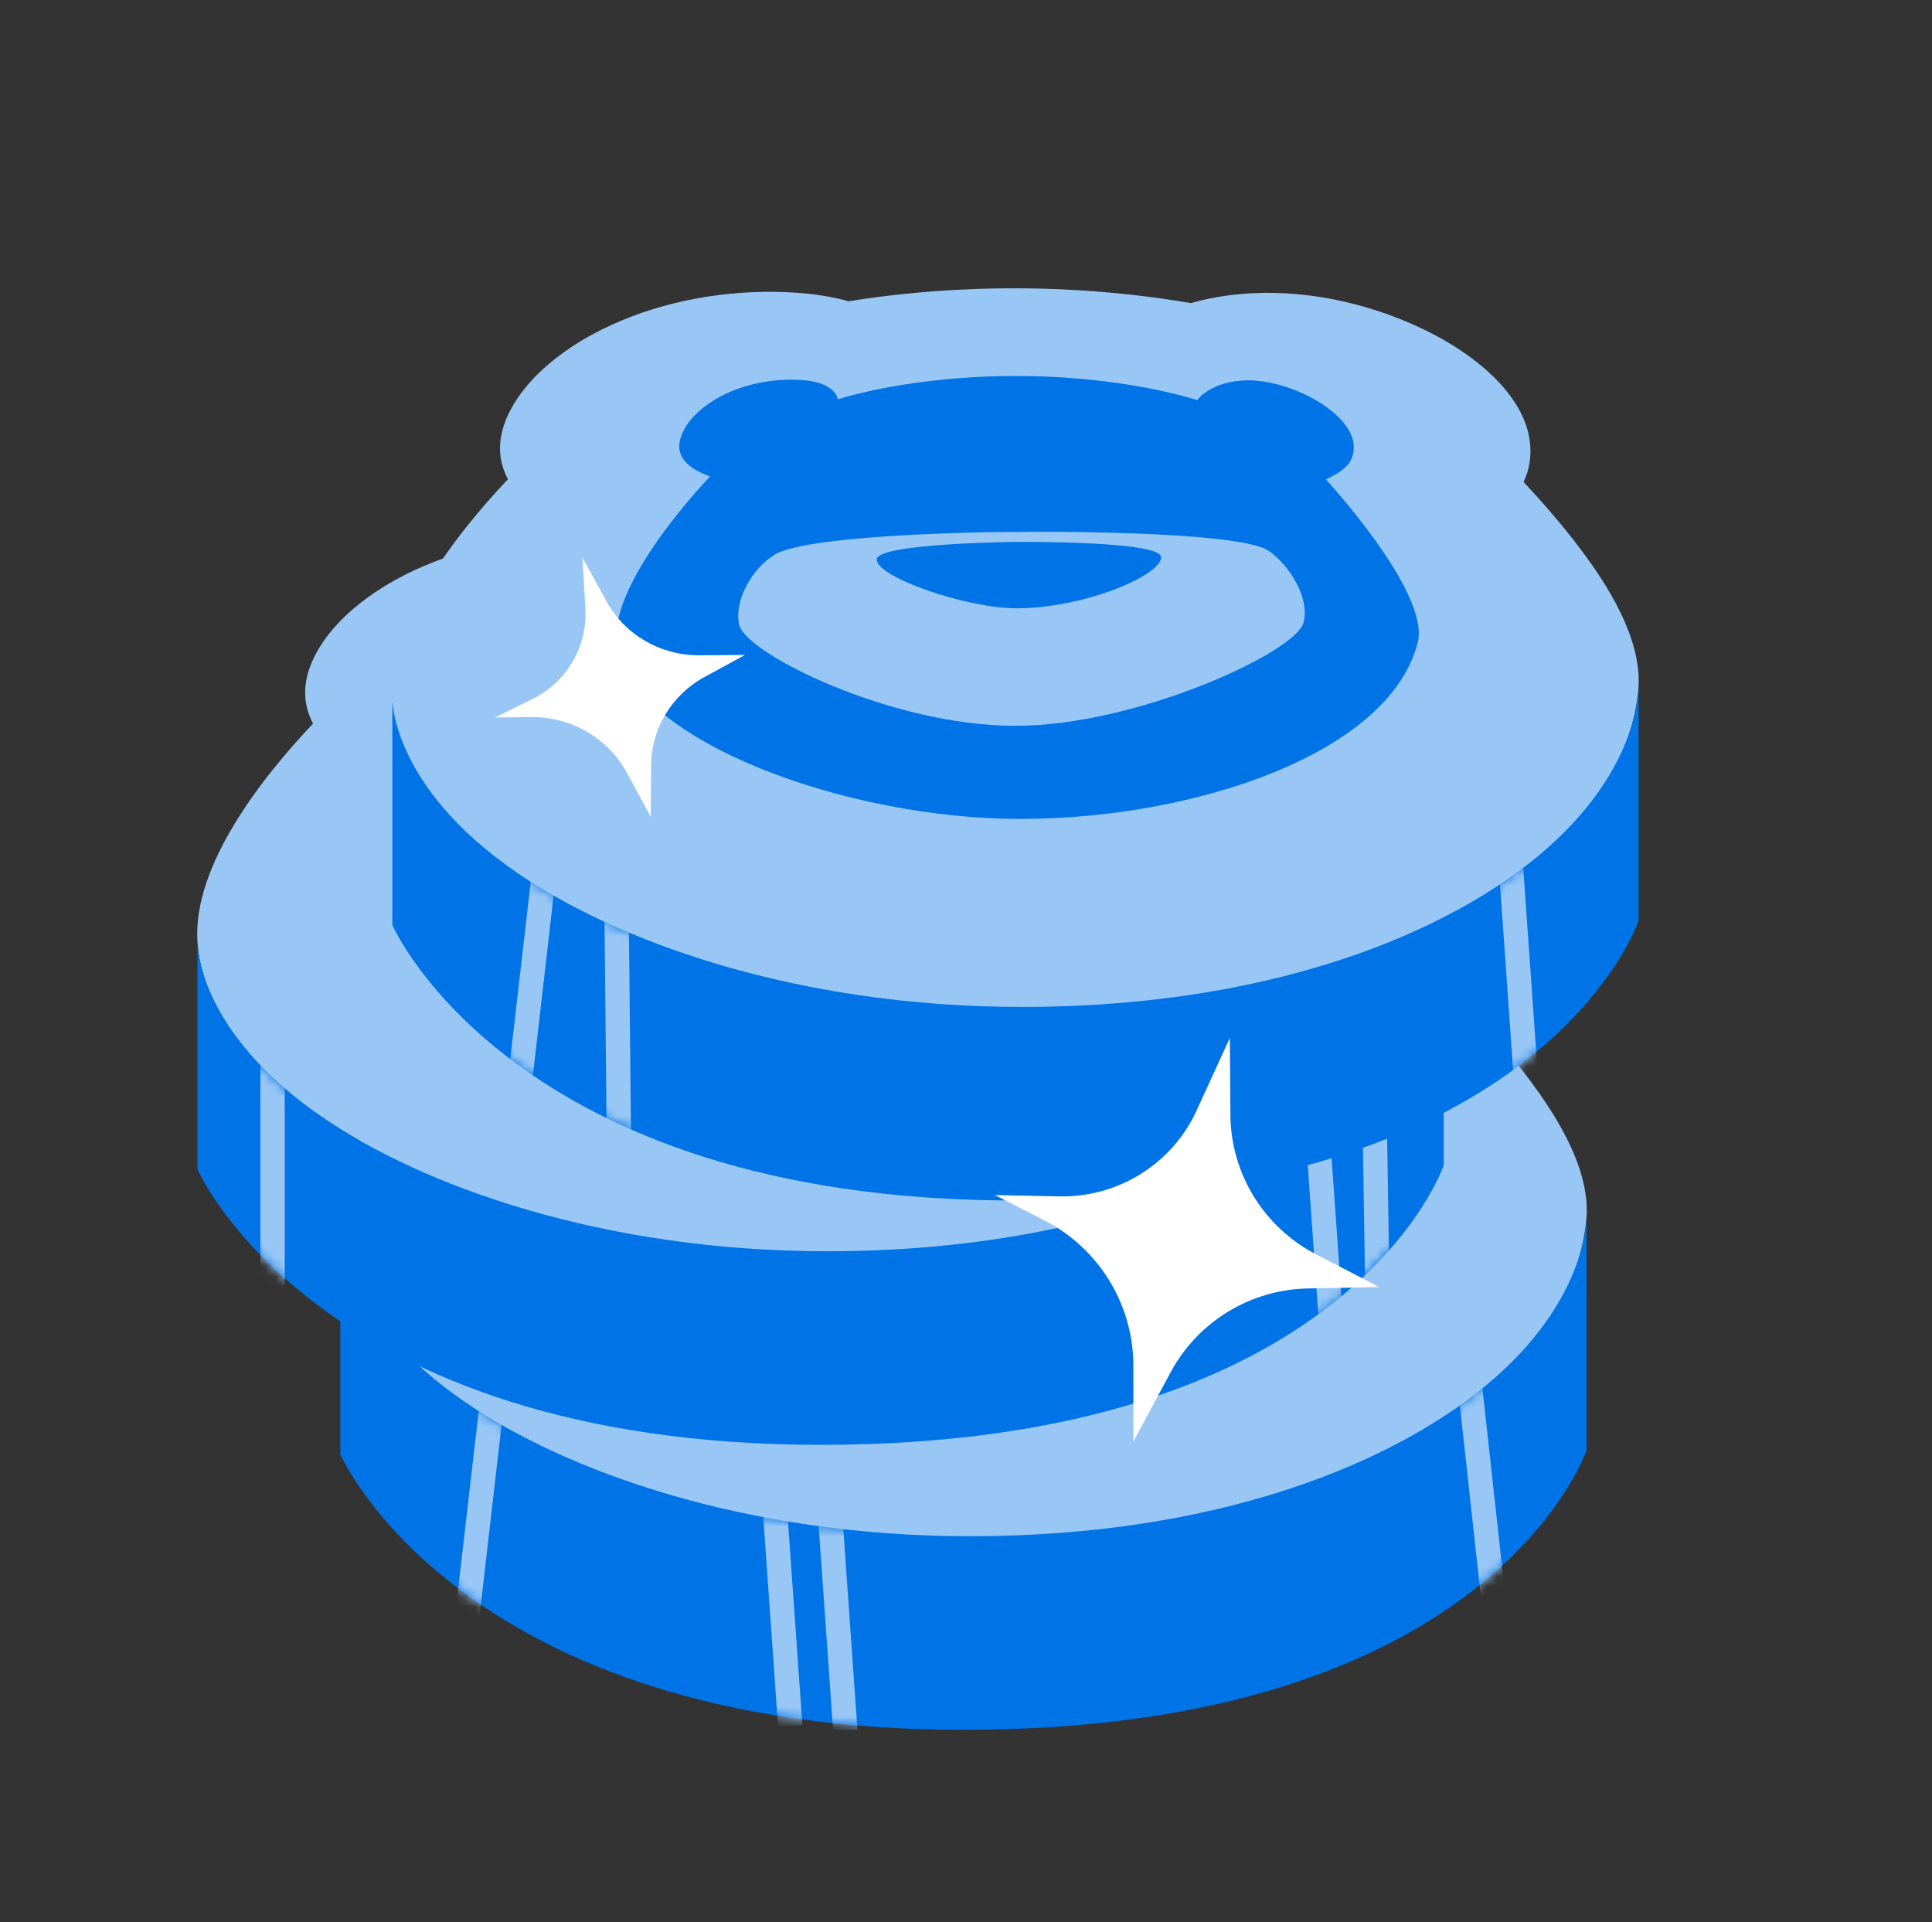 <?xml version="1.0" encoding="UTF-8"?> <svg xmlns="http://www.w3.org/2000/svg" width="193" height="192" viewBox="0 0 193 192" fill="none"><rect x="0" y="0" width="193" height="192" fill="#333333" stroke="none"/><g clip-path="url(#clip0_17_5162)"><path d="M96.873 154.087C82.738 154.116 67.317 150.7 55.191 145.006C41.825 138.733 34.523 130.626 33.994 122.539C33.495 114.992 40.403 106.172 45.544 100.748C44.602 98.992 44.496 97.052 45.256 95.035C46.755 91.03 51.146 87.286 56.872 84.902C62.186 82.682 68.326 81.717 74.341 82.123C76.32 82.258 78.059 82.557 79.577 82.981C87.495 81.698 94.422 81.669 96.469 81.688C98.554 81.679 105.703 81.765 113.774 83.165C115.33 82.721 117.108 82.383 119.116 82.229C124.756 81.785 131.05 82.981 136.642 85.606C142.926 88.55 147.125 92.767 147.634 96.975C147.826 98.538 147.567 99.88 147.01 101.028C147.855 101.935 148.758 102.929 149.671 103.991C155.974 111.316 158.934 117.135 158.463 121.912C157.569 130.887 150.574 139.187 137.613 145.421C126.226 150.893 111.573 154.077 96.892 154.106L96.873 154.087ZM75.609 97.988L71.669 102.312C67.307 107.127 63.185 114.018 63.531 116.199C64.828 121.063 81.278 127.886 96.796 127.886C110.824 127.886 126.765 123.022 129.436 115.504C129.128 113.226 125.198 107.04 121.24 102.466L117.636 98.297L112.285 96.512C106.683 94.765 99.707 94.379 96.786 94.398H96.392H96.171C93.24 94.359 86.265 94.716 80.644 96.444L75.609 97.988V97.988Z" fill="#99C7F5"></path><path d="M96.786 134.68C114.101 134.67 133.644 128.165 136.431 117.038C137.68 112.049 127.255 100.767 127.255 100.767C129.09 99.879 130.022 99.146 130.041 97.563C130.089 94.089 123.325 90.509 118.761 90.895C115.513 91.175 114.408 92.844 114.408 92.844C105.924 90.277 96.632 90.441 96.479 90.441C96.325 90.441 87.014 90.229 78.501 92.757C78.501 92.757 78.29 91.078 74.994 90.847C68.652 90.403 63.483 93.655 62.724 96.878C62.474 97.93 62.762 99.416 65.741 100.468C65.741 100.468 55.104 111.431 56.469 117.714C58.467 126.93 79.279 134.699 96.776 134.68H96.786Z" fill="#0073E6"></path><path d="M33.995 122.539V145.276C33.995 145.276 45.938 172.799 96.258 172.799C149.104 172.799 158.492 144.871 158.492 144.871V121.265C158.492 121.265 158.857 128.609 150.392 136.668C141.639 145.015 123.603 153.46 96.873 153.46C74.35 153.46 56.401 146.888 46.495 140.093C33.764 131.36 33.985 122.549 33.985 122.549L33.995 122.539Z" fill="#0073E6"></path><mask id="mask0_17_5162" style="mask-type:alpha" maskUnits="userSpaceOnUse" x="33" y="121" width="126" height="52"><path d="M33.995 122.539V145.276C33.995 145.276 45.938 172.799 96.258 172.799C149.104 172.799 158.492 144.871 158.492 144.871V121.265C158.492 121.265 158.857 128.609 150.392 136.668C141.639 145.015 123.603 153.46 96.873 153.46C74.35 153.46 56.401 146.888 46.495 140.093C33.764 131.36 33.985 122.549 33.985 122.549L33.995 122.539Z" fill="#0073E6"></path></mask><g mask="url(#mask0_17_5162)"><path d="M47.667 163.496L45.246 163.226L48.561 134.544L50.972 134.814L47.667 163.496Z" fill="#99C7F5"></path><path d="M148.403 163.795L144.819 131.147L147.231 130.896L150.824 163.535L148.403 163.795Z" fill="#99C7F5"></path><path d="M83.478 176.438L81.269 145.179L83.7 145.015L85.9 176.264L83.478 176.438Z" fill="#99C7F5"></path><path d="M77.906 175.058L75.705 143.809L78.127 143.645L80.337 174.894L77.906 175.058Z" fill="#99C7F5"></path></g><path d="M82.604 125.608C68.47 125.637 53.048 122.221 40.922 116.527C27.556 110.254 20.254 102.157 19.726 94.07C19.226 86.523 26.134 77.703 31.275 72.279C30.333 70.522 30.228 68.583 30.987 66.566C32.486 62.561 36.877 58.816 42.603 56.433C47.917 54.213 54.057 53.248 60.072 53.653C62.051 53.788 63.79 54.087 65.308 54.512C73.226 53.229 80.153 53.2 82.2 53.219C84.285 53.209 91.434 53.296 99.505 54.696C101.062 54.252 102.839 53.914 104.847 53.759C110.488 53.316 116.781 54.512 122.373 57.137C128.657 60.081 132.856 64.298 133.365 68.506C133.558 70.069 133.298 71.41 132.741 72.559C133.586 73.466 134.49 74.46 135.402 75.522C141.706 82.846 144.665 88.666 144.194 93.443C143.301 102.418 136.306 110.717 123.344 116.952C111.958 122.424 97.305 125.608 82.623 125.637L82.604 125.608ZM61.34 69.509L57.401 73.833C53.038 78.648 48.916 85.539 49.262 87.72C50.559 92.584 67.009 99.407 82.527 99.407C96.555 99.407 112.496 94.543 115.167 87.025C114.859 84.748 110.93 78.561 106.971 73.987L103.368 69.818L98.016 68.033C92.414 66.286 85.438 65.9 82.517 65.919H82.123H81.902C78.972 65.881 71.996 66.238 66.375 67.965L61.34 69.509V69.509Z" fill="#99C7F5"></path><path d="M82.517 106.211C99.832 106.201 119.376 99.696 122.162 88.569C123.411 83.58 112.986 72.298 112.986 72.298C114.821 71.41 115.753 70.677 115.772 69.094C115.82 65.62 109.056 62.04 104.492 62.426C101.244 62.706 100.139 64.375 100.139 64.375C91.655 61.808 82.364 61.972 82.21 61.972C82.056 61.972 72.745 61.76 64.232 64.288C64.232 64.288 64.021 62.609 60.725 62.377C54.384 61.934 49.214 65.186 48.455 68.409C48.205 69.461 48.493 70.947 51.472 71.999C51.472 71.999 40.836 82.962 42.2 89.245C44.199 98.461 65.011 106.23 82.508 106.211H82.517Z" fill="#0073E6"></path><path d="M19.726 94.07V116.807C19.726 116.807 31.669 144.33 81.989 144.33C134.836 144.33 144.223 116.402 144.223 116.402V92.796C144.223 92.796 144.588 100.14 136.123 108.199C127.37 116.546 109.335 124.991 82.604 124.991C60.081 124.991 42.133 118.419 32.226 111.624C19.495 102.881 19.726 94.07 19.726 94.07Z" fill="#0073E6"></path><mask id="mask1_17_5162" style="mask-type:alpha" maskUnits="userSpaceOnUse" x="19" y="92" width="126" height="53"><path d="M19.726 94.07V116.807C19.726 116.807 31.669 144.33 81.989 144.33C134.836 144.33 144.223 116.402 144.223 116.402V92.796C144.223 92.796 144.588 100.14 136.123 108.199C127.37 116.546 109.335 124.991 82.604 124.991C60.081 124.991 42.133 118.419 32.226 111.624C19.495 102.881 19.726 94.07 19.726 94.07Z" fill="#0073E6"></path></mask><g mask="url(#mask1_17_5162)"><path d="M28.441 100.034H26.01V131.62H28.441V100.034Z" fill="#99C7F5"></path><path d="M138.324 98.742L135.894 98.781L136.529 137.89L138.96 137.851L138.324 98.742Z" fill="#99C7F5"></path><path d="M131.953 134.969L129.743 103.721L132.165 103.547L134.374 134.805L131.953 134.969Z" fill="#99C7F5"></path></g><path d="M102.07 101.212C87.936 101.241 72.515 97.824 60.389 92.131C47.023 85.858 39.721 77.751 39.192 69.664C38.693 62.117 45.601 53.297 50.742 47.873C49.8 46.116 49.694 44.177 50.454 42.16C51.953 38.155 56.344 34.41 62.07 32.026C67.384 29.807 73.524 28.842 79.529 29.238C81.508 29.373 83.247 29.672 84.766 30.096C92.683 28.813 99.611 28.784 101.657 28.803C103.742 28.794 110.891 28.88 118.962 30.28C120.519 29.836 122.296 29.498 124.305 29.344C129.945 28.9 136.238 30.096 141.83 32.721C148.114 35.665 152.313 39.882 152.823 44.09C153.015 45.653 152.755 46.995 152.198 48.143C153.044 49.05 153.947 50.044 154.86 51.106C161.163 58.431 164.122 64.25 163.651 69.027C162.758 78.002 155.763 86.302 142.801 92.536C131.415 98.008 116.762 101.192 102.08 101.221L102.07 101.212ZM80.807 45.113L76.867 49.436C72.505 54.252 68.383 61.142 68.729 63.324C70.026 68.187 86.476 75.01 101.994 75.01C116.022 75.01 131.963 70.146 134.634 62.629C134.326 60.351 130.396 54.165 126.438 49.591L122.834 45.422L117.483 43.636C111.881 41.889 104.905 41.503 101.984 41.523H101.59H101.369C98.439 41.484 91.463 41.841 85.842 43.569L80.807 45.113V45.113Z" fill="#99C7F5"></path><path d="M101.984 81.804C119.299 81.795 138.842 75.29 141.629 64.163C142.878 59.174 132.453 47.892 132.453 47.892C134.288 47.004 135.22 46.271 135.239 44.688C135.287 41.214 128.523 37.633 123.959 38.02C120.711 38.299 119.606 39.969 119.606 39.969C111.122 37.402 101.83 37.566 101.677 37.566C101.523 37.566 92.212 37.354 83.699 39.882C83.699 39.882 83.488 38.203 80.192 37.971C73.85 37.527 68.681 40.78 67.922 44.003C67.672 45.055 67.96 46.541 70.939 47.593C70.939 47.593 60.302 58.556 61.667 64.839C63.665 74.055 84.477 81.824 101.974 81.804H101.984Z" fill="#0073E6"></path><path d="M39.193 69.664V92.401C39.193 92.401 51.136 119.924 101.456 119.924C154.302 119.924 163.69 91.996 163.69 91.996V68.39C163.69 68.39 164.055 75.734 155.59 83.793C146.837 92.14 128.801 100.585 102.071 100.585C79.548 100.585 61.599 94.013 51.693 87.219C38.962 78.485 39.183 69.674 39.183 69.674L39.193 69.664Z" fill="#0073E6"></path><mask id="mask2_17_5162" style="mask-type:alpha" maskUnits="userSpaceOnUse" x="39" y="68" width="125" height="52"><path d="M39.193 69.664V92.401C39.193 92.401 51.136 119.924 101.456 119.924C154.302 119.924 163.69 91.996 163.69 91.996V68.39C163.69 68.39 164.055 75.734 155.59 83.793C146.837 92.14 128.801 100.585 102.071 100.585C79.548 100.585 61.599 94.013 51.693 87.219C38.962 78.485 39.183 69.674 39.183 69.674L39.193 69.664Z" fill="#0073E6"></path></mask><g mask="url(#mask2_17_5162)"><path d="M52.865 110.621L50.444 110.351L53.759 81.669L56.17 81.94L52.865 110.621Z" fill="#99C7F5"></path><path d="M62.759 85.879L60.328 85.903L60.627 115.568L63.058 115.543L62.759 85.879Z" fill="#99C7F5"></path><path d="M151.41 110.573L149.21 79.315L151.631 79.151L153.841 110.399L151.41 110.573Z" fill="#99C7F5"></path></g><path d="M126.726 55.024C123.738 52.92 101.715 53.104 101.715 53.142C101.715 53.094 80.913 53.219 77.367 55.42C75.004 56.887 73.293 60.139 73.851 62.445C74.542 65.312 89.042 72.501 101.36 72.501C113.399 72.559 129.349 65.205 130.204 62.233C130.896 59.83 128.878 56.529 126.736 55.014L126.726 55.024Z" fill="#99C7F5"></path><path d="M101.696 54.127C101.696 54.127 87.658 54.252 87.581 55.873C87.504 57.639 96.603 60.786 101.571 60.766C108.432 60.737 116.013 57.456 115.993 55.661C115.974 54.011 101.696 54.136 101.696 54.136V54.127Z" fill="#0073E6"></path><path d="M119.528 110.949L122.858 103.68L122.914 111.389C122.957 117.252 126.258 122.605 131.499 125.316L137.78 128.568L130.656 128.71C124.91 128.823 119.683 132.018 116.971 137.029L113.22 144V136.362C113.192 130.257 109.749 124.663 104.255 121.867L99.38 119.382L105.801 119.51C111.688 119.638 117.084 116.273 119.528 110.949V110.949Z" fill="white"></path><path d="M58.487 60.844L58.176 55.68L60.582 60.064C62.407 63.398 65.959 65.469 69.807 65.455L74.42 65.427L70.359 67.64C67.09 69.427 65.053 72.818 65.039 76.493L65.01 81.6L62.647 77.23C60.766 73.74 57.058 71.584 53.04 71.626L49.46 71.669L53.196 69.825C56.62 68.136 58.7 64.59 58.473 60.83L58.487 60.844Z" fill="white"></path></g><defs><clipPath id="clip0_17_5162"><rect width="144" height="144" fill="white" transform="translate(19.7 28.8)"></rect></clipPath></defs></svg> 